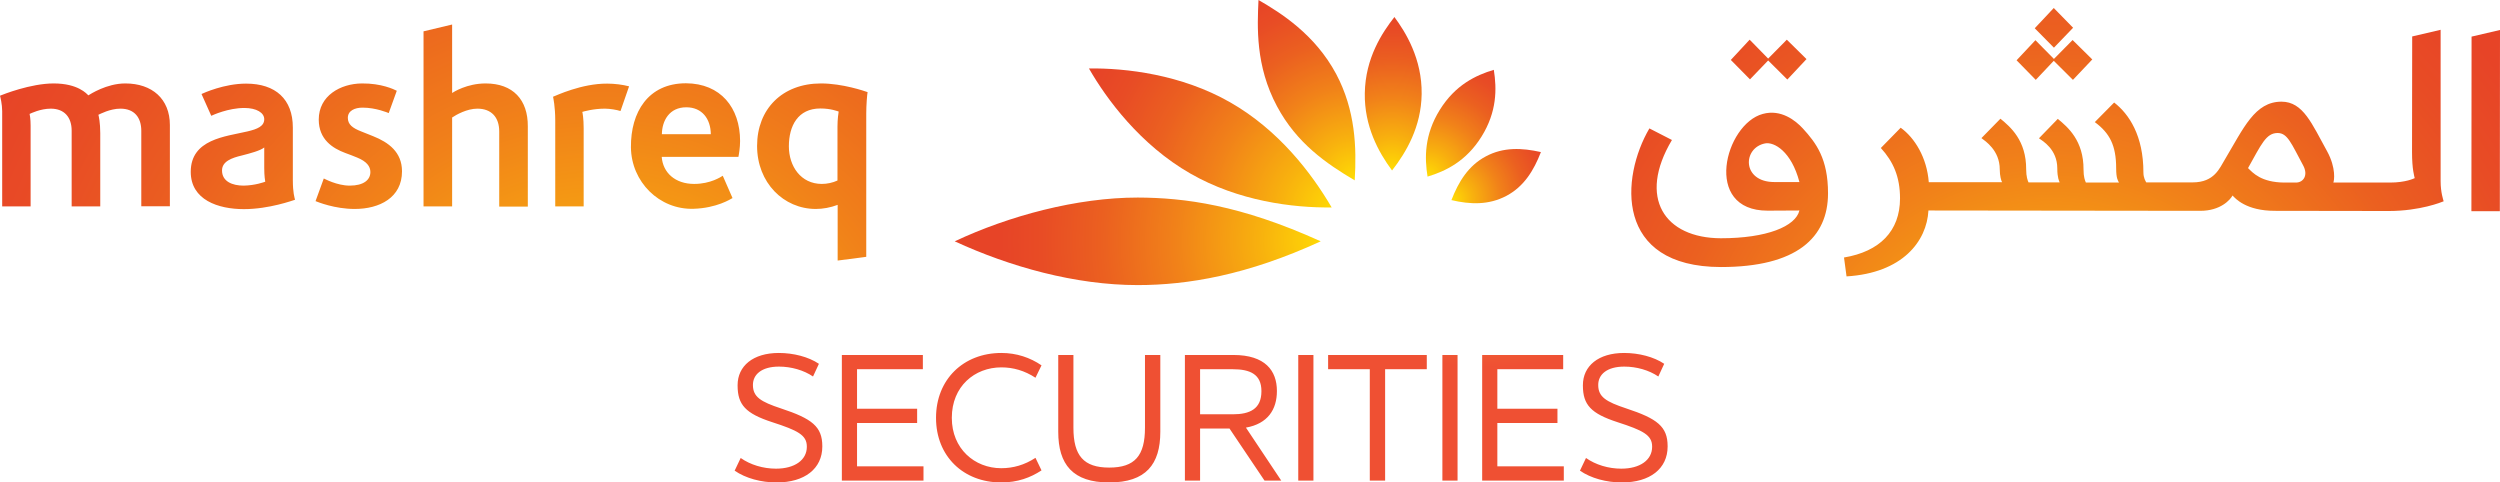 <svg width="228" height="44" viewBox="0 0 228 44" fill="none" xmlns="http://www.w3.org/2000/svg">
<g clip-path="url(#clip0_20_9195)">
<path d="M71.945 13.341C71.945 15.159 73.034 16.774 74.952 16.774C75.427 16.774 75.949 16.665 76.378 16.463V11.54C76.378 10.856 76.47 10.266 76.486 10.173C76.378 10.142 75.78 9.893 74.814 9.893C72.773 9.893 71.945 11.478 71.945 13.341ZM79.124 8.402C79.078 8.635 79.002 9.598 79.002 10.359V23.422L76.394 23.763V18.684C75.734 18.933 75.044 19.057 74.4 19.057C71.47 19.057 69.046 16.665 69.046 13.31C69.046 9.956 71.332 7.61 74.875 7.61C76.839 7.61 78.864 8.309 79.124 8.402ZM50.438 8.822C50.454 8.899 50.638 9.723 50.638 10.981V18.824H53.23V11.695C53.23 10.763 53.123 10.266 53.107 10.204C53.215 10.173 54.105 9.909 55.163 9.909C55.639 9.909 56.252 10.018 56.59 10.126L57.372 7.874C56.789 7.719 56.053 7.626 55.378 7.626C53.046 7.61 50.73 8.713 50.438 8.822ZM67.496 12.86C67.496 13.45 67.389 14.102 67.343 14.304H60.348C60.455 15.749 61.575 16.774 63.309 16.774C64.812 16.774 65.763 16.122 65.916 16.029L66.806 18.063C66.637 18.156 65.364 18.98 63.247 19.042C60.133 19.135 57.571 16.588 57.541 13.435C57.51 10.22 59.121 7.595 62.557 7.595C65.717 7.61 67.496 9.816 67.496 12.86ZM64.827 12.239C64.812 10.856 64.045 9.785 62.588 9.785C61.038 9.785 60.379 11.012 60.363 12.239H64.827ZM44.287 7.61C42.599 7.61 41.372 8.387 41.234 8.48V2.236L38.626 2.858V18.824H41.234V10.717C41.602 10.468 42.584 9.909 43.535 9.909C44.809 9.909 45.529 10.686 45.529 11.99V18.84H48.137V11.524C48.153 9.101 46.787 7.61 44.287 7.61ZM34.04 12.425C33.702 12.285 33.257 12.114 32.951 11.99C32.153 11.68 31.723 11.353 31.723 10.748C31.723 10.095 32.352 9.816 33.073 9.816C34.285 9.816 35.374 10.282 35.451 10.313L36.187 8.278C35.911 8.138 34.776 7.595 33.012 7.61C31.048 7.626 29.07 8.729 29.07 10.903C29.07 12.736 30.358 13.528 31.478 13.947C31.815 14.072 32.276 14.242 32.567 14.367C33.441 14.724 33.779 15.174 33.779 15.687C33.779 16.417 33.15 16.929 31.892 16.929C30.726 16.929 29.576 16.293 29.53 16.277L28.778 18.343C28.977 18.42 30.512 19.057 32.352 19.057C34.607 19.057 36.663 18.032 36.663 15.625C36.663 13.87 35.436 12.984 34.04 12.425ZM26.707 16.432C26.707 17.566 26.86 18.017 26.907 18.218C26.738 18.265 24.559 19.073 22.243 19.073C19.896 19.073 17.396 18.234 17.396 15.671C17.396 12.689 20.571 12.456 22.55 11.99C23.486 11.773 24.099 11.509 24.099 10.872C24.099 10.282 23.394 9.847 22.289 9.847C20.801 9.847 19.405 10.499 19.267 10.561L18.378 8.573C18.577 8.48 20.448 7.626 22.443 7.626C25.127 7.626 26.707 9.039 26.707 11.633V16.432ZM24.191 16.572C24.176 16.479 24.099 16.059 24.099 15.329V13.45C23.731 13.745 22.841 13.978 22.059 14.18C21.123 14.398 20.249 14.724 20.249 15.547C20.249 16.556 21.2 16.929 22.212 16.929C23.271 16.914 24.099 16.603 24.191 16.572ZM11.428 7.61C9.726 7.61 8.238 8.589 8.054 8.697C7.931 8.573 7.133 7.61 4.894 7.61C2.792 7.61 0.261 8.62 0 8.729C0.031 8.837 0.199 9.505 0.199 10.142V18.824H2.792V11.462C2.792 10.825 2.715 10.453 2.7 10.39C2.807 10.344 3.682 9.909 4.633 9.909C5.86 9.909 6.535 10.686 6.535 11.913V18.824H9.143V12.146C9.143 11.167 9.005 10.577 8.974 10.468C9.112 10.406 10.032 9.909 10.983 9.909C12.257 9.909 12.886 10.717 12.886 11.928V18.809H15.493V11.4C15.493 9.024 13.867 7.61 11.428 7.61Z" fill="url(#paint0_radial_20_9195)"/>
<path d="M161.255 5.514L163.004 7.253L164.753 5.389L162.958 3.619L161.255 5.343L159.568 3.619L157.85 5.467L159.598 7.238L161.255 5.514ZM189.067 2.532L187.303 0.73L185.569 2.578L187.318 4.349L189.067 2.532ZM187.303 5.545L189.051 7.284L190.816 5.421L189.021 3.65L187.318 5.374L185.631 3.665L183.912 5.498L185.661 7.284L187.303 5.545ZM222.585 16.526C222.585 17.551 222.83 18.234 222.861 18.358C222.708 18.421 220.729 19.244 217.845 19.244C217.845 19.244 208.641 19.228 207.46 19.228C204.836 19.228 203.855 18.094 203.609 17.83C203.394 18.219 202.52 19.228 200.664 19.228C200.434 19.228 175.966 19.197 175.874 19.197C175.721 22.008 173.512 24.897 168.404 25.208L168.174 23.484C171.426 22.94 173.282 21.076 173.282 18.094C173.282 16.122 172.668 14.74 171.533 13.497L173.343 11.649C174.616 12.565 175.736 14.367 175.905 16.619H182.593C182.517 16.51 182.378 16.044 182.378 15.454C182.378 13.699 181.044 12.86 180.706 12.596L182.44 10.826C183.345 11.571 184.802 12.798 184.787 15.454C184.787 16.106 184.925 16.479 185.002 16.634H187.84C187.794 16.51 187.625 16.215 187.625 15.361C187.625 13.606 186.275 12.845 185.953 12.612L187.671 10.841C188.576 11.587 190.033 12.814 190.018 15.47C190.018 16.122 190.141 16.448 190.233 16.65C191.122 16.65 193.255 16.65 193.255 16.65C193.163 16.495 192.994 16.277 192.994 15.361C192.994 13.264 192.411 12.146 191.046 11.136L192.81 9.35C194.175 10.406 195.479 12.379 195.479 15.718C195.479 16.231 195.678 16.526 195.74 16.634C195.816 16.634 199.513 16.634 199.974 16.634C201.952 16.634 202.428 15.33 202.904 14.553C204.622 11.68 205.634 9.272 208.073 9.272C210.052 9.272 210.85 11.307 212.23 13.792C213.074 15.33 212.875 16.51 212.798 16.65C213.013 16.65 217.645 16.65 217.968 16.65C219.394 16.65 220.146 16.277 220.222 16.246C220.192 16.091 219.977 15.47 219.977 13.87C219.977 10.173 219.992 3.324 219.992 3.324L222.585 2.718V16.526ZM210.037 15.066C208.963 13.078 208.625 12.13 207.72 12.13C206.662 12.13 206.232 13.171 205.02 15.33C205.465 15.765 206.217 16.634 208.334 16.65C208.426 16.65 209.009 16.65 209.392 16.65C210.067 16.65 210.543 15.982 210.037 15.066ZM225.407 3.339L225.392 19.259H227.985L228 2.734L225.407 3.339ZM164.415 11.711C165.642 13.047 166.716 14.491 166.716 17.628C166.716 21.682 163.848 24.354 156.945 24.354C147.234 24.338 147.802 16.184 150.425 11.711L152.481 12.767C149.336 18.048 151.806 21.713 156.945 21.729C161.148 21.729 163.756 20.642 164.108 19.197C163.74 19.197 161.531 19.213 161.209 19.213C155.242 19.213 157.328 11.307 160.764 10.391C162.436 9.925 163.771 11.012 164.415 11.711ZM164.108 16.603C163.372 13.792 161.792 12.922 160.979 13.078C158.908 13.482 158.847 16.603 161.823 16.603C162.268 16.603 163.725 16.603 164.108 16.603Z" fill="url(#paint1_radial_20_9195)"/>
<path d="M137.386 17.861C138.997 17.007 139.887 15.531 140.531 13.87C138.813 13.481 137.11 13.404 135.515 14.258C133.904 15.112 133.014 16.588 132.37 18.25C134.073 18.653 135.775 18.715 137.386 17.861Z" fill="url(#paint2_radial_20_9195)"/>
<path d="M135.116 12.457C133.704 14.724 131.833 15.61 130.192 16.107C129.915 14.383 129.9 12.286 131.311 10.018C132.723 7.75 134.579 6.865 136.236 6.368C136.512 8.108 136.527 10.189 135.116 12.457Z" fill="url(#paint3_radial_20_9195)"/>
<path d="M129.655 8.589C129.701 5.358 128.182 2.92 127.17 1.553C126.065 2.967 124.516 5.281 124.47 8.511C124.424 11.493 125.697 13.854 126.955 15.547C128.259 13.87 129.609 11.571 129.655 8.589Z" fill="url(#paint4_radial_20_9195)"/>
<path d="M121.862 6.756C119.929 3.137 116.815 1.18 114.775 0C114.667 2.423 114.483 5.995 116.462 9.692C118.257 13.062 120.972 14.926 123.549 16.448C123.733 13.45 123.611 10.049 121.862 6.756Z" fill="url(#paint5_radial_20_9195)"/>
<path d="M112.198 9.335C107.749 6.787 102.656 6.197 99.312 6.244C100.923 9.055 104.006 13.217 108.562 15.827C112.949 18.343 117.904 18.964 121.448 18.918C119.592 15.749 116.6 11.851 112.198 9.335Z" fill="url(#paint6_radial_20_9195)"/>
<path d="M103.76 18.017C98.223 18.017 92.025 19.678 87.07 22.008C92.087 24.323 98.054 26 103.76 26C108.301 26 113.731 25.099 120.45 22.008C113.087 18.669 107.994 18.032 103.76 18.017Z" fill="url(#paint7_radial_20_9195)"/>
<path d="M144.36 35.129V35.157C144.36 36.923 145.095 37.714 147.525 38.505C149.841 39.254 150.674 39.677 150.674 40.722V40.751C150.674 41.951 149.573 42.742 147.863 42.742C146.69 42.742 145.519 42.389 144.643 41.768L144.092 42.926C145.095 43.618 146.507 44 147.92 44C150.477 44 152.087 42.742 152.087 40.722V40.694C152.087 38.9 151.141 38.18 148.315 37.248C146.479 36.64 145.758 36.202 145.758 35.114V35.1C145.758 34.168 146.535 33.434 148.132 33.434C149.248 33.434 150.392 33.758 151.24 34.337L151.776 33.179C150.83 32.543 149.46 32.19 148.118 32.19C145.773 32.19 144.36 33.377 144.36 35.129ZM85.366 38.095V38.123C85.366 41.598 87.852 44 91.313 44C92.796 44 93.983 43.562 94.986 42.898L94.435 41.754C93.446 42.404 92.401 42.7 91.313 42.7C88.869 42.7 86.806 40.906 86.806 38.123V38.095C86.806 35.242 88.883 33.504 91.327 33.504C92.401 33.504 93.446 33.801 94.435 34.45L94.986 33.32C93.955 32.614 92.711 32.19 91.327 32.19C87.852 32.19 85.366 34.62 85.366 38.095ZM67.269 35.129V35.157C67.269 36.923 68.003 37.714 70.433 38.505C72.749 39.254 73.583 39.677 73.583 40.722V40.751C73.583 41.951 72.481 42.742 70.772 42.742C69.6 42.742 68.427 42.389 67.551 41.768L67 42.926C68.003 43.618 69.415 44 70.828 44C73.385 44 74.995 42.742 74.995 40.722V40.694C74.995 38.9 74.049 38.18 71.224 37.248C69.387 36.64 68.667 36.202 68.667 35.114V35.1C68.667 34.168 69.444 33.434 71.04 33.434C72.156 33.434 73.3 33.758 74.148 34.337L74.685 33.179C73.738 32.543 72.368 32.19 71.026 32.19C68.681 32.19 67.269 33.377 67.269 35.129ZM135.174 32.374V43.83H142.619V42.531H136.558V38.575H142.04V37.276H136.558V33.673H142.562V32.374H135.174ZM131.545 43.83H132.929V32.374H131.545V43.83ZM121.124 32.374V33.673H124.925V43.83H126.323V33.673H130.123V32.374H121.124ZM118.401 43.83H119.785V32.374H118.401V43.83ZM108.063 32.374V43.83H109.448V39.084H112.132L115.324 43.83H116.85L113.629 38.999C115.621 38.646 116.454 37.346 116.454 35.666V35.651C116.454 33.801 115.381 32.374 112.485 32.374H108.063ZM109.448 33.673H112.428C113.997 33.673 115.042 34.126 115.042 35.666V35.68C115.042 37.29 113.997 37.784 112.428 37.784H109.448V33.673ZM104.422 32.374V39.013C104.422 41.556 103.504 42.644 101.159 42.644C98.829 42.644 97.896 41.556 97.896 39.013V32.374H96.512V39.381C96.512 42.347 97.826 44 101.159 44C104.507 44 105.821 42.347 105.821 39.381V32.374H104.422ZM76.777 32.374V43.83H84.222V42.531H78.162V38.575H83.643V37.276H78.162V33.673H84.165V32.374H76.777Z" fill="url(#paint8_radial_20_9195)"/>
</g>
<defs>
<radialGradient id="paint0_radial_20_9195" cx="0" cy="0" r="1" gradientUnits="userSpaceOnUse" gradientTransform="translate(54.73 39.891) scale(63.168 63.957)">
<stop stop-color="#FFDC04"/>
<stop offset="0.207" stop-color="#F8B10E"/>
<stop offset="0.462" stop-color="#F18219"/>
<stop offset="0.689" stop-color="#EB6020"/>
<stop offset="0.876" stop-color="#E84C25"/>
<stop offset="1" stop-color="#E74427"/>
</radialGradient>
<radialGradient id="paint1_radial_20_9195" cx="0" cy="0" r="1" gradientUnits="userSpaceOnUse" gradientTransform="translate(187.009 39.667) scale(60.38 61.135)">
<stop stop-color="#FFDC04"/>
<stop offset="0.18" stop-color="#F8B10E"/>
<stop offset="0.403" stop-color="#F18219"/>
<stop offset="0.6" stop-color="#EB6020"/>
<stop offset="0.763" stop-color="#E84C25"/>
<stop offset="0.871" stop-color="#E74427"/>
</radialGradient>
<radialGradient id="paint2_radial_20_9195" cx="0" cy="0" r="1" gradientUnits="userSpaceOnUse" gradientTransform="translate(132.356 18.252) scale(9.673 9.793)">
<stop stop-color="#FFDC04"/>
<stop offset="0.207" stop-color="#F8B10E"/>
<stop offset="0.462" stop-color="#F18219"/>
<stop offset="0.689" stop-color="#EB6020"/>
<stop offset="0.876" stop-color="#E84C25"/>
<stop offset="1" stop-color="#E74427"/>
</radialGradient>
<radialGradient id="paint3_radial_20_9195" cx="0" cy="0" r="1" gradientUnits="userSpaceOnUse" gradientTransform="translate(130.184 16.114) scale(11.363 11.505)">
<stop stop-color="#FFDC04"/>
<stop offset="0.207" stop-color="#F8B10E"/>
<stop offset="0.462" stop-color="#F18219"/>
<stop offset="0.689" stop-color="#EB6020"/>
<stop offset="0.876" stop-color="#E84C25"/>
<stop offset="1" stop-color="#E74427"/>
</radialGradient>
<radialGradient id="paint4_radial_20_9195" cx="0" cy="0" r="1" gradientUnits="userSpaceOnUse" gradientTransform="translate(126.948 15.537) scale(14.217 14.394)">
<stop stop-color="#FFDC04"/>
<stop offset="0.207" stop-color="#F8B10E"/>
<stop offset="0.462" stop-color="#F18219"/>
<stop offset="0.689" stop-color="#EB6020"/>
<stop offset="0.876" stop-color="#E84C25"/>
<stop offset="1" stop-color="#E74427"/>
</radialGradient>
<radialGradient id="paint5_radial_20_9195" cx="0" cy="0" r="1" gradientUnits="userSpaceOnUse" gradientTransform="translate(123.531 16.445) scale(18.393 18.623)">
<stop stop-color="#FFDC04"/>
<stop offset="0.207" stop-color="#F8B10E"/>
<stop offset="0.462" stop-color="#F18219"/>
<stop offset="0.689" stop-color="#EB6020"/>
<stop offset="0.876" stop-color="#E84C25"/>
<stop offset="1" stop-color="#E74427"/>
</radialGradient>
<radialGradient id="paint6_radial_20_9195" cx="0" cy="0" r="1" gradientUnits="userSpaceOnUse" gradientTransform="translate(121.938 19.096) scale(26.549 26.88)">
<stop offset="4.52862e-07" stop-color="#FFDC04"/>
<stop offset="0.195" stop-color="#F8B10E"/>
<stop offset="0.436" stop-color="#F18219"/>
<stop offset="0.65" stop-color="#EB6020"/>
<stop offset="0.827" stop-color="#E84C25"/>
<stop offset="0.944" stop-color="#E74427"/>
</radialGradient>
<radialGradient id="paint7_radial_20_9195" cx="0" cy="0" r="1" gradientUnits="userSpaceOnUse" gradientTransform="translate(121.053 21.967) scale(34.218 34.645)">
<stop stop-color="#FFDC04"/>
<stop offset="0.18" stop-color="#F8B10E"/>
<stop offset="0.403" stop-color="#F18219"/>
<stop offset="0.6" stop-color="#EB6020"/>
<stop offset="0.763" stop-color="#E84C25"/>
<stop offset="0.871" stop-color="#E74427"/>
</radialGradient>
<radialGradient id="paint8_radial_20_9195" cx="0" cy="0" r="1" gradientUnits="userSpaceOnUse" gradientTransform="translate(135.51 10.078) rotate(-141.125) scale(38.64 38.64)">
<stop stop-color="#FCDB2A"/>
<stop offset="0.605" stop-color="#EF5033"/>
<stop offset="0.871" stop-color="#EF5033"/>
<stop offset="1" stop-color="#EF5033"/>
</radialGradient>
<clipPath id="clip0_20_9195">
<rect width="228" height="44" fill="white"/>
</clipPath>
</defs>
</svg>
